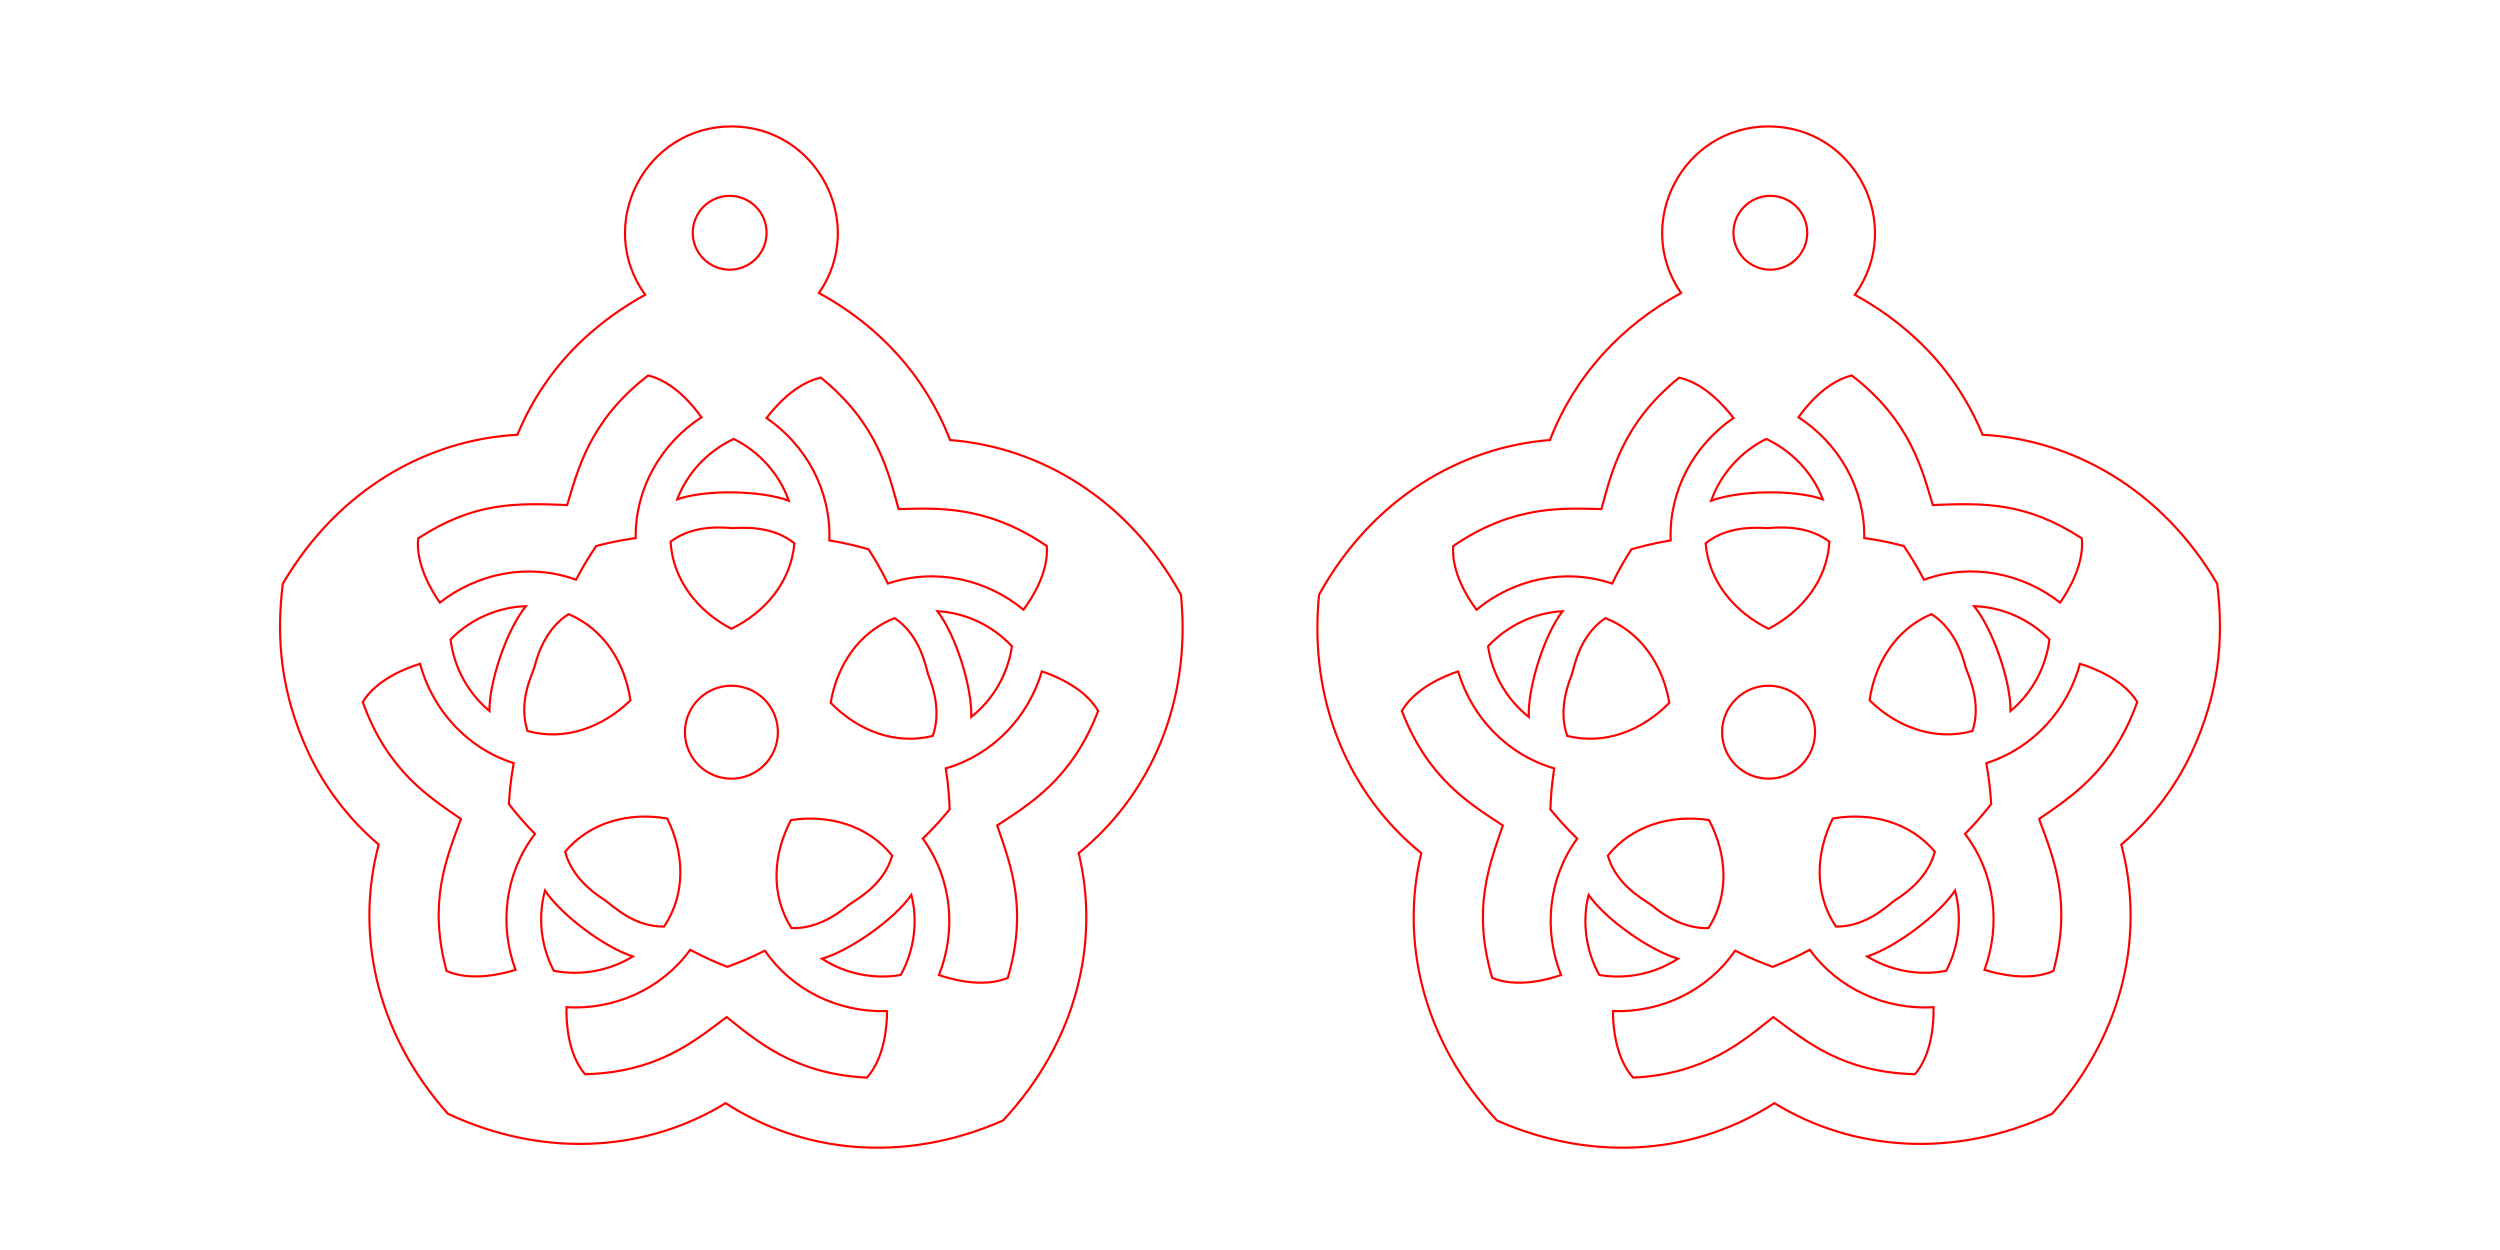 <?xml version="1.0" encoding="utf-8"?>
<!-- Generator: Adobe Illustrator 21.1.0, SVG Export Plug-In . SVG Version: 6.00 Build 0)  -->
<svg version="1.1" id="Слой_1" xmlns="http://www.w3.org/2000/svg" xmlns:xlink="http://www.w3.org/1999/xlink" x="0px" y="0px"
	 width="288px" height="144px" viewBox="0 0 288 144" enable-background="new 0 0 288 144" xml:space="preserve">
<path fill="none" stroke="#FF0000" stroke-width="0.25" stroke-miterlimit="10" d="M136.046,68.509
	c-6.062-10.981-16.215-17.011-26.602-17.816c-2.866-7.449-8.261-13.212-15.1-16.938c5.596-8.109-0.253-19.191-10.086-19.191
	c-9.945,0-15.769,11.305-9.933,19.396c-2.538,1.39-4.937,3.097-7.121,5.128c-3.274,3.046-5.866,6.808-7.598,10.998
	c-10.35,0.551-20.642,6.266-27.027,17.162c-0.808,6.502-0.162,12.754,2.937,19.424c1.885,4.057,4.661,7.685,8.112,10.626
	c-2.649,9.91-0.552,21.438,7.97,31.008c11.366,5.311,23.099,4.239,31.993-1.223c8.62,5.589,20.242,7.144,31.952,2.002
	c8.561-9.155,11.171-20.653,8.725-30.805C132.371,91.709,137.292,81.099,136.046,68.509z M94.565,43.507
	c6.626,5.364,7.791,11.018,8.952,15.137c4.086-0.06,9.956-0.619,17.074,4.261c0.233,2.991-1.693,6.005-2.683,7.332
	c-4.236-3.492-10.102-4.867-15.621-3.013c-0.912-1.867-1.6-2.943-2.227-3.943c-1-0.276-2.359-0.672-4.523-1.026
	c0.221-5.745-2.691-10.988-7.232-14.095C89.302,46.837,91.649,44.144,94.565,43.507z M116.578,74.456
	c-0.481,3.25-2.2,6.172-4.687,8.133c0.105-3.433-1.788-9.447-3.899-12.18C111.191,70.584,114.311,72.025,116.578,74.456z
	 M61.56,76.878c0.505-2.045,1.602-4.653,3.94-6.131c4.102,1.735,6.508,5.636,7.123,9.933c-3.146,3.082-7.491,4.728-11.854,3.532
	C59.696,80.941,61.223,77.878,61.56,76.878z M56.384,81.905c-2.434-2.021-4.079-4.98-4.48-8.238
	c2.324-2.372,5.475-3.735,8.675-3.835C58.405,72.509,56.364,78.47,56.384,81.905z M76.864,94.294
	c1.99,4.012,2.165,8.677-0.362,12.447c-3.421,0.038-5.788-2.28-6.788-3.023c-1.782-1.108-3.914-2.944-4.607-5.605
	C68.01,94.665,72.519,93.536,76.864,94.294z M77.25,62.406c2.046-1.548,4.61-1.8,7.149-1.564c2.538-0.177,5.112,0.147,7.114,1.744
	c-0.376,4.407-3.305,7.907-7.252,9.854C80.345,70.391,77.515,66.805,77.25,62.406z M78.013,57.521
	c1.151-3.005,3.49-5.542,6.515-6.954c2.991,1.486,5.268,4.082,6.344,7.116C87.718,56.496,81.348,56.36,78.013,57.521z
	 M84.259,78.995c2.957,0,5.354,2.397,5.354,5.354c0,2.957-2.397,5.354-5.354,5.354s-5.354-2.397-5.354-5.354
	C78.905,81.391,81.302,78.995,84.259,78.995z M91.123,94.468c4.368-0.65,8.84,0.591,11.655,4.097
	c-0.967,3.386-4.019,4.985-5.019,5.693c-1.569,1.322-3.906,2.753-6.578,2.661C88.759,103.107,89.024,98.447,91.123,94.468z
	 M95.694,80.961c0.733-4.322,3.243-8.128,7.36-9.754c2.978,1.989,3.572,5.544,3.885,6.544c0.768,1.89,1.4,4.533,0.512,7.031
	C103.111,85.856,98.804,84.157,95.694,80.961z M84.058,22.563c2.348,0,4.252,1.904,4.252,4.252s-1.904,4.252-4.252,4.252
	s-4.252-1.904-4.252-4.252C79.806,24.466,81.71,22.563,84.058,22.563z M48.173,62.018c6.451-4.193,11.228-4.072,17.164-3.839
	c1.207-3.909,2.488-9.662,9.334-14.924c2.916,0.698,5.182,3.46,6.137,4.815c-4.584,2.975-7.655,8.13-7.574,13.913
	c-2.183,0.303-3.555,0.667-4.555,0.918c-0.66,1-1.364,2.045-2.32,3.884c-5.49-1.993-11.389-0.734-15.686,2.635
	C49.725,68.068,47.877,64.995,48.173,62.018z M59.387,111.726c-1.513,0.478-5.131,1.365-7.942,0.133
	c-2.137-7.965-0.05-12.894,1.654-17.511c-3.348-2.357-8.415-5.345-11.309-13.483c1.607-2.618,5.071-3.929,6.6-4.394
	c1.418,5.249,5.352,9.72,10.785,11.441c-0.402,2.226-0.484,3.711-0.554,4.714c0.797,1,1.565,1.977,3.009,3.44
	C58.127,100.639,57.495,106.593,59.387,111.726z M62.783,102.589c1.88,2.834,6.877,6.559,10.115,7.592
	c-2.655,1.639-5.928,2.271-9.105,1.651C62.286,108.948,61.956,105.614,62.783,102.589z M99.865,124.148
	c-8.535-0.44-12.814-4.352-16.152-6.983c-3.808,2.854-7.985,6.361-16.317,6.588c-2.033-2.384-2.175-6.175-2.136-7.719
	c5.461,0.312,10.908-2.023,14.248-6.616c1.945,1.042,3.276,1.559,4.276,1.964c1-0.376,2.349-0.862,4.328-1.862
	c3.13,4.533,8.42,7.144,14.077,6.961C102.19,118.021,101.956,121.812,99.865,124.148z M103.762,112.319
	c-3.19,0.539-6.448-0.171-9.064-1.875c3.262-0.955,8.345-4.55,10.297-7.349C105.751,106.141,105.341,109.471,103.762,112.319z
	 M114.875,95.098c1.544,4.528,3.577,9.57,1.222,17.556c-2.844,1.175-6.426,0.194-7.93-0.328c2-5.037,1.564-11.018-1.859-15.72
	c1.467-1.417,2.25-2.361,3.088-3.361c-0.045-1-0.09-2.491-0.439-4.729c5.448-1.578,9.51-5.919,11.067-11.17
	c1.52,0.503,4.943,1.897,6.484,4.55C123.445,89.882,118.421,92.729,114.875,95.098z"/>
<path fill="none" stroke="#FF0000" stroke-width="0.25" stroke-miterlimit="10" d="M163.732,98.279
	c-2.446,10.151,0.164,21.65,8.725,30.805c11.71,5.142,23.332,3.587,31.952-2.002c8.894,5.462,20.628,6.534,31.993,1.223
	c8.522-9.57,10.619-21.098,7.97-31.008c3.451-2.941,6.228-6.569,8.112-10.626c3.099-6.67,3.744-12.922,2.937-19.424
	c-6.385-10.896-16.678-16.611-27.027-17.162c-1.731-4.19-4.323-7.952-7.598-10.998c-2.184-2.031-4.582-3.738-7.121-5.128
	c5.836-8.091,0.012-19.396-9.933-19.396c-9.833,0-15.683,11.083-10.086,19.191c-6.839,3.726-12.234,9.489-15.1,16.938
	c-10.386,0.805-20.539,6.836-26.602,17.816C150.708,81.099,155.629,91.709,163.732,98.279z M199.695,48.161
	c-4.541,3.107-7.453,8.349-7.232,14.095c-2.164,0.355-3.523,0.75-4.523,1.026c-0.627,1-1.315,2.076-2.227,3.943
	c-5.519-1.854-11.385-0.479-15.621,3.013c-0.99-1.327-2.916-4.341-2.683-7.332c7.118-4.88,12.988-4.321,17.074-4.261
	c1.161-4.12,2.326-9.774,8.952-15.137C196.351,44.144,198.698,46.837,199.695,48.161z M180.008,70.409
	c-2.112,2.733-4.005,8.747-3.899,12.18c-2.487-1.961-4.206-4.883-4.687-8.133C173.689,72.025,176.809,70.584,180.008,70.409z
	 M227.231,84.211c-4.363,1.196-8.709-0.45-11.854-3.532c0.615-4.297,3.021-8.198,7.123-9.933c2.338,1.479,3.435,4.086,3.94,6.131
	C226.777,77.878,228.304,80.941,227.231,84.211z M227.422,69.832c3.199,0.1,6.351,1.463,8.675,3.835
	c-0.401,3.258-2.046,6.216-4.48,8.238C231.636,78.47,229.595,72.509,227.422,69.832z M222.894,98.113
	c-0.693,2.661-2.825,4.497-4.607,5.605c-1,0.744-3.367,3.061-6.788,3.023c-2.527-3.771-2.352-8.435-0.362-12.447
	C215.481,93.536,219.99,94.665,222.894,98.113z M203.739,72.439c-3.947-1.947-6.876-5.447-7.252-9.854
	c2.002-1.597,4.576-1.921,7.114-1.744c2.539-0.236,5.102,0.016,7.149,1.564C210.485,66.805,207.655,70.391,203.739,72.439z
	 M197.128,57.683c1.076-3.034,3.353-5.63,6.344-7.116c3.025,1.412,5.364,3.949,6.515,6.954
	C206.652,56.36,200.282,56.496,197.128,57.683z M209.095,84.348c0,2.957-2.397,5.354-5.354,5.354s-5.354-2.397-5.354-5.354
	s2.397-5.354,5.354-5.354S209.095,81.391,209.095,84.348z M196.819,106.919c-2.672,0.092-5.009-1.339-6.578-2.661
	c-1-0.708-4.051-2.307-5.019-5.693c2.816-3.505,7.287-4.747,11.655-4.097C198.976,98.447,199.241,103.107,196.819,106.919z
	 M180.549,84.782c-0.888-2.499-0.256-5.141,0.512-7.031c0.313-1,0.908-4.555,3.885-6.544c4.116,1.626,6.627,5.432,7.36,9.754
	C189.196,84.157,184.889,85.856,180.549,84.782z M208.194,26.815c0,2.348-1.904,4.252-4.252,4.252c-2.348,0-4.252-1.904-4.252-4.252
	s1.904-4.252,4.252-4.252C206.29,22.563,208.194,24.466,208.194,26.815z M237.325,69.42c-4.296-3.37-10.195-4.628-15.686-2.635
	c-0.956-1.839-1.66-2.884-2.32-3.884c-1-0.251-2.371-0.615-4.555-0.918c0.081-5.783-2.99-10.938-7.574-13.913
	c0.956-1.355,3.222-4.117,6.137-4.815c6.846,5.262,8.127,11.015,9.334,14.924c5.936-0.232,10.713-0.354,17.164,3.839
	C240.123,64.995,238.275,68.068,237.325,69.42z M226.372,96.066c1.444-1.464,2.212-2.44,3.009-3.44
	c-0.069-1.004-0.151-2.488-0.554-4.714c5.433-1.721,9.367-6.192,10.785-11.441c1.529,0.464,4.992,1.775,6.6,4.394
	c-2.894,8.139-7.961,11.126-11.309,13.483c1.704,4.617,3.79,9.546,1.654,17.511c-2.811,1.232-6.429,0.345-7.942-0.133
	C230.505,106.593,229.873,100.639,226.372,96.066z M224.207,111.832c-3.178,0.62-6.45-0.012-9.105-1.651
	c3.238-1.033,8.235-4.758,10.115-7.592C226.044,105.614,225.714,108.948,224.207,111.832z M185.812,116.48
	c5.657,0.183,10.948-2.428,14.077-6.961c1.979,1,3.327,1.486,4.328,1.862c1-0.405,2.331-0.922,4.276-1.964
	c3.34,4.593,8.787,6.929,14.248,6.616c0.039,1.543-0.103,5.335-2.136,7.719c-8.332-0.227-12.509-3.733-16.317-6.588
	c-3.338,2.631-7.617,6.543-16.152,6.983C186.044,121.812,185.81,118.021,185.812,116.48z M183.005,103.095
	c1.952,2.799,7.035,6.394,10.297,7.349c-2.616,1.704-5.874,2.414-9.064,1.875C182.659,109.471,182.249,106.141,183.005,103.095z
	 M161.493,81.896c1.541-2.654,4.964-4.048,6.484-4.55c1.557,5.251,5.619,9.592,11.067,11.17c-0.349,2.238-0.394,3.729-0.439,4.729
	c0.838,1,1.621,1.945,3.088,3.361c-3.423,4.701-3.859,10.682-1.859,15.72c-1.505,0.522-5.086,1.504-7.93,0.328
	c-2.355-7.986-0.322-13.027,1.222-17.556C169.579,92.729,164.555,89.882,161.493,81.896z"/>
</svg>
